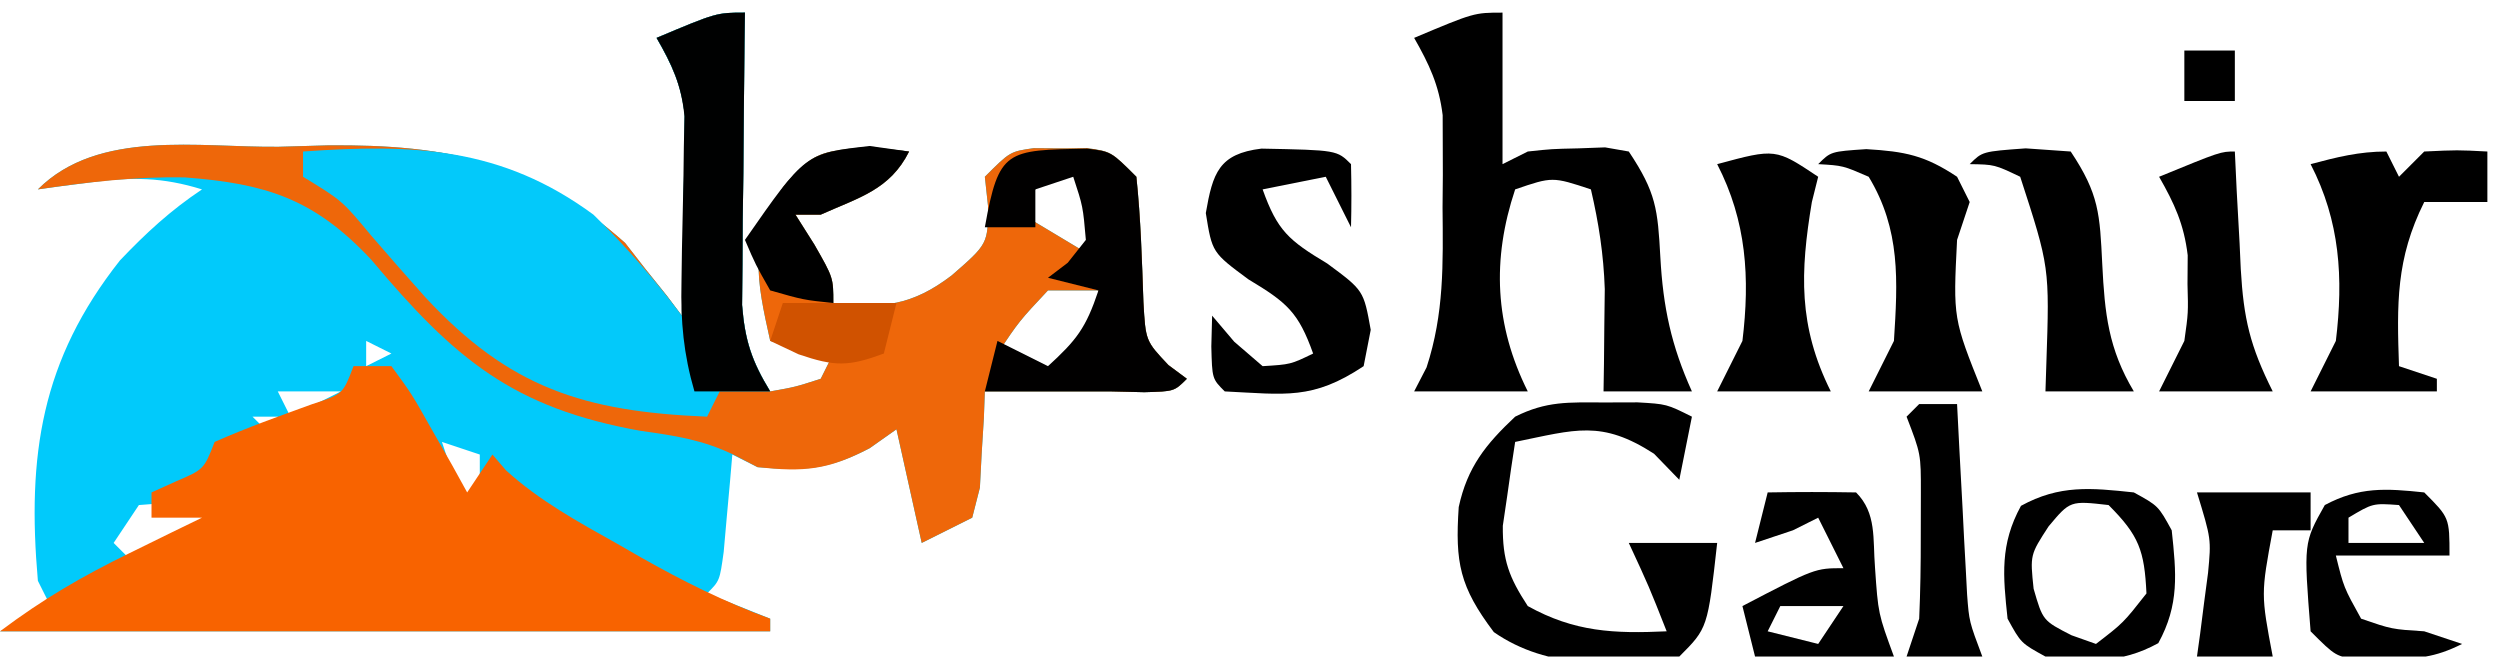 <?xml version="1.0" encoding="UTF-8"?>
<svg version="1.1" xmlns="http://www.w3.org/2000/svg" width="198" height="52">
<path d="M0 0 C-0.01 0.767 -0.021 1.533 -0.032 2.323 C-0.073 5.799 -0.099 9.274 -0.125 12.75 C-0.142 13.957 -0.159 15.163 -0.176 16.406 C-0.182 17.566 -0.189 18.727 -0.195 19.922 C-0.206 20.99 -0.216 22.058 -0.227 23.159 C-0.002 25.98 0.542 27.608 2 30 C3.975 29.652 3.975 29.652 6 29 C6.33 28.34 6.66 27.68 7 27 C5.35 26.67 3.7 26.34 2 26 C0.922 21.149 0.279 18.137 3.062 13.75 C5.455 11.013 5.89 11.011 9.812 10.625 C10.864 10.749 11.916 10.873 13 11 C11.481 14.039 9.02 14.644 6 16 C5.34 16 4.68 16 4 16 C4.495 16.784 4.99 17.567 5.5 18.375 C7 21 7 21 7 23 C10.924 23.467 13.262 23.185 16.375 20.812 C19.248 18.31 19.248 18.31 19.25 15.312 C19.168 14.549 19.085 13.786 19 13 C21 11 21 11 22.875 10.734 C23.576 10.74 24.277 10.745 25 10.75 C25.701 10.745 26.402 10.74 27.125 10.734 C29 11 29 11 31 13 C31.349 16.313 31.443 19.605 31.559 22.934 C31.735 26.002 31.735 26.002 33.535 27.91 C34.019 28.27 34.502 28.629 35 29 C34 30 34 30 31.625 30.062 C30.759 30.042 29.892 30.021 29 30 C28.01 30 27.02 30 26 30 C23.667 30 21.333 30 19 30 C18.974 30.699 18.948 31.397 18.922 32.117 C18.837 33.482 18.837 33.482 18.75 34.875 C18.704 35.78 18.657 36.685 18.609 37.617 C18.308 38.797 18.308 38.797 18 40 C16.02 40.99 16.02 40.99 14 42 C13.01 37.545 13.01 37.545 12 33 C11.299 33.495 10.598 33.99 9.875 34.5 C6.597 36.21 4.645 36.324 1 36 C0.01 35.505 0.01 35.505 -1 35 C-1.091 36.065 -1.091 36.065 -1.184 37.152 C-1.267 38.071 -1.351 38.991 -1.438 39.938 C-1.519 40.854 -1.6 41.771 -1.684 42.715 C-2 45 -2 45 -3 46 C-1.35 46.66 0.3 47.32 2 48 C2 48.33 2 48.66 2 49 C-18.13 49 -38.26 49 -59 49 C-57.68 48.34 -56.36 47.68 -55 47 C-55.33 46.34 -55.66 45.68 -56 45 C-56.87 35.058 -55.731 27.515 -49.5 19.625 C-47.428 17.449 -45.492 15.661 -43 14 C-46.122 13.033 -48.521 13.01 -51.75 13.438 C-52.549 13.539 -53.348 13.641 -54.172 13.746 C-54.775 13.83 -55.378 13.914 -56 14 C-51.212 9.212 -43.254 10.693 -36.938 10.625 C-35.652 10.588 -34.366 10.55 -33.041 10.512 C-23.54 10.424 -16.684 11.819 -9.492 18.238 C-8.959 18.923 -8.425 19.607 -7.875 20.312 C-7.316 21.01 -6.756 21.707 -6.18 22.426 C-5.79 22.945 -5.401 23.465 -5 24 C-4.946 21.083 -4.906 18.167 -4.875 15.25 C-4.858 14.425 -4.841 13.6 -4.824 12.75 C-4.818 11.951 -4.811 11.152 -4.805 10.328 C-4.794 9.595 -4.784 8.862 -4.773 8.106 C-5.032 5.701 -5.808 4.087 -7 2 C-2.25 0 -2.25 0 0 0 Z M24 12 C23.34 13.32 22.68 14.64 22 16 C24.475 17.485 24.475 17.485 27 19 C27.692 17.153 27.692 17.153 28 15 C27.34 14.01 26.68 13.02 26 12 C25.34 12 24.68 12 24 12 Z M24 22 C21.731 24.419 21.731 24.419 20 27 C21.98 27.99 21.98 27.99 24 29 C26.062 27.188 26.062 27.188 28 25 C28 24.01 28 23.02 28 22 C26.68 22 25.36 22 24 22 Z M-30 26 C-30 26.66 -30 27.32 -30 28 C-29.34 27.67 -28.68 27.34 -28 27 C-28.66 26.67 -29.32 26.34 -30 26 Z M-28 28 C-27 30 -27 30 -27 30 Z M-37 30 C-36.67 30.66 -36.34 31.32 -36 32 C-34.68 31.34 -33.36 30.68 -32 30 C-33.65 30 -35.3 30 -37 30 Z M-26 31 C-25 33 -25 33 -25 33 Z M-39 32 C-38.34 32.66 -37.68 33.32 -37 34 C-37 33.34 -37 32.68 -37 32 C-37.66 32 -38.32 32 -39 32 Z M-24 34 C-23.34 35.98 -22.68 37.96 -22 40 C-21.67 40 -21.34 40 -21 40 C-21 38.35 -21 36.7 -21 35 C-21.99 34.67 -22.98 34.34 -24 34 Z M-48 39 C-48.99 40.485 -48.99 40.485 -50 42 C-49.34 42.66 -48.68 43.32 -48 44 C-46.02 42.68 -44.04 41.36 -42 40 C-44.224 38.702 -44.224 38.702 -48 39 Z " fill="#01CAFB" transform="translate(59,1)"/>
<path d="M0 0 C-0.01 0.767 -0.021 1.533 -0.032 2.323 C-0.073 5.799 -0.099 9.274 -0.125 12.75 C-0.142 13.957 -0.159 15.163 -0.176 16.406 C-0.182 17.566 -0.189 18.727 -0.195 19.922 C-0.206 20.99 -0.216 22.058 -0.227 23.159 C-0.002 25.98 0.542 27.608 2 30 C3.975 29.652 3.975 29.652 6 29 C6.33 28.34 6.66 27.68 7 27 C5.35 26.67 3.7 26.34 2 26 C0.922 21.149 0.279 18.137 3.062 13.75 C5.455 11.013 5.89 11.011 9.812 10.625 C10.864 10.749 11.916 10.873 13 11 C11.481 14.039 9.02 14.644 6 16 C5.34 16 4.68 16 4 16 C4.495 16.784 4.99 17.567 5.5 18.375 C7 21 7 21 7 23 C10.924 23.467 13.262 23.185 16.375 20.812 C19.248 18.31 19.248 18.31 19.25 15.312 C19.168 14.549 19.085 13.786 19 13 C21 11 21 11 22.875 10.734 C23.576 10.74 24.277 10.745 25 10.75 C25.701 10.745 26.402 10.74 27.125 10.734 C29 11 29 11 31 13 C31.349 16.313 31.443 19.605 31.559 22.934 C31.735 26.002 31.735 26.002 33.535 27.91 C34.019 28.27 34.502 28.629 35 29 C34 30 34 30 31.625 30.062 C30.759 30.042 29.892 30.021 29 30 C28.01 30 27.02 30 26 30 C23.667 30 21.333 30 19 30 C18.974 30.699 18.948 31.397 18.922 32.117 C18.837 33.482 18.837 33.482 18.75 34.875 C18.704 35.78 18.657 36.685 18.609 37.617 C18.308 38.797 18.308 38.797 18 40 C16.02 40.99 16.02 40.99 14 42 C13.01 37.545 13.01 37.545 12 33 C11.299 33.495 10.598 33.99 9.875 34.5 C6.555 36.232 4.695 36.393 1 36 C0.082 35.522 0.082 35.522 -0.855 35.035 C-3.346 33.833 -5.515 33.508 -8.25 33.125 C-18.368 31.316 -22.972 27.456 -29.605 19.559 C-34.128 14.726 -37.95 13.541 -44.352 13.051 C-48.318 12.975 -52.076 13.43 -56 14 C-51.212 9.212 -43.254 10.693 -36.938 10.625 C-35.652 10.588 -34.366 10.55 -33.041 10.512 C-23.54 10.424 -16.684 11.819 -9.492 18.238 C-8.959 18.923 -8.425 19.607 -7.875 20.312 C-7.316 21.01 -6.756 21.707 -6.18 22.426 C-5.79 22.945 -5.401 23.465 -5 24 C-4.946 21.083 -4.906 18.167 -4.875 15.25 C-4.858 14.425 -4.841 13.6 -4.824 12.75 C-4.818 11.951 -4.811 11.152 -4.805 10.328 C-4.794 9.595 -4.784 8.862 -4.773 8.106 C-5.032 5.701 -5.808 4.087 -7 2 C-2.25 0 -2.25 0 0 0 Z M24 12 C23.34 13.32 22.68 14.64 22 16 C24.475 17.485 24.475 17.485 27 19 C27.692 17.153 27.692 17.153 28 15 C27.34 14.01 26.68 13.02 26 12 C25.34 12 24.68 12 24 12 Z M24 22 C21.731 24.419 21.731 24.419 20 27 C21.98 27.99 21.98 27.99 24 29 C26.062 27.188 26.062 27.188 28 25 C28 24.01 28 23.02 28 22 C26.68 22 25.36 22 24 22 Z " fill="#EE670A" transform="translate(59,1)"/>
<path d="M0 0 C0.99 0 1.98 0 3 0 C4.605 2.188 4.605 2.188 6.188 5 C6.717 5.928 7.247 6.856 7.793 7.812 C8.191 8.534 8.59 9.256 9 10 C9.66 9.01 10.32 8.02 11 7 C11.353 7.411 11.706 7.822 12.07 8.246 C14.729 10.663 17.758 12.316 20.875 14.062 C21.487 14.414 22.1 14.765 22.73 15.127 C26.074 17.021 29.391 18.676 33 20 C33 20.33 33 20.66 33 21 C12.87 21 -7.26 21 -28 21 C-24.589 18.442 -21.549 16.671 -17.75 14.812 C-16.134 14.018 -16.134 14.018 -14.484 13.207 C-13.665 12.809 -12.845 12.41 -12 12 C-13.32 12 -14.64 12 -16 12 C-16 11.34 -16 10.68 -16 10 C-15.361 9.711 -14.721 9.422 -14.062 9.125 C-11.848 8.172 -11.848 8.172 -11 6 C-8.457 4.87 -5.864 3.951 -3.25 3 C-0.843 2.216 -0.843 2.216 0 0 Z " fill="#F86300" transform="translate(28,29)"/>
<path d="M0 0 C-0.01 0.767 -0.021 1.533 -0.032 2.323 C-0.073 5.799 -0.099 9.274 -0.125 12.75 C-0.142 13.957 -0.159 15.163 -0.176 16.406 C-0.182 17.566 -0.189 18.727 -0.195 19.922 C-0.206 20.99 -0.216 22.058 -0.227 23.159 C-0.002 25.98 0.542 27.608 2 30 C0.68 30 -0.64 30 -2 30 C-2.33 30.66 -2.66 31.32 -3 32 C-12.756 31.6 -18.664 29.717 -25.328 22.527 C-26.766 20.927 -28.176 19.306 -29.582 17.68 C-31.902 14.888 -31.902 14.888 -35 13 C-35 12.34 -35 11.68 -35 11 C-26.207 10.38 -19.271 10.649 -12 16 C-9.426 18.504 -7.153 21.128 -5 24 C-4.946 21.083 -4.906 18.167 -4.875 15.25 C-4.858 14.425 -4.841 13.6 -4.824 12.75 C-4.818 11.951 -4.811 11.152 -4.805 10.328 C-4.794 9.595 -4.784 8.862 -4.773 8.106 C-5.032 5.701 -5.808 4.087 -7 2 C-2.25 0 -2.25 0 0 0 Z " fill="#03C9FA" transform="translate(59,1)"/>
<path d="M0 0 C0 3.96 0 7.92 0 12 C0.66 11.67 1.32 11.34 2 11 C3.875 10.797 3.875 10.797 6 10.75 C6.701 10.724 7.402 10.698 8.125 10.672 C8.744 10.78 9.363 10.888 10 11 C12.173 14.259 12.291 15.57 12.5 19.375 C12.719 23.342 13.363 26.369 15 30 C12.69 30 10.38 30 8 30 C8.012 29.264 8.023 28.528 8.035 27.77 C8.044 26.794 8.053 25.818 8.062 24.812 C8.074 23.85 8.086 22.887 8.098 21.895 C8.005 19.144 7.621 16.675 7 14 C3.951 12.989 3.951 12.989 1 14 C-0.856 19.569 -0.616 24.768 2 30 C-0.97 30 -3.94 30 -7 30 C-6.675 29.372 -6.35 28.744 -6.016 28.098 C-4.619 23.837 -4.709 19.89 -4.75 15.438 C-4.742 14.587 -4.735 13.737 -4.727 12.861 C-4.73 11.629 -4.73 11.629 -4.734 10.371 C-4.737 9.628 -4.739 8.885 -4.741 8.119 C-5.034 5.724 -5.813 4.085 -7 2 C-2.25 0 -2.25 0 0 0 Z " fill="#000000" transform="translate(119,1)"/>
<path d="M0 0 C1.91 0.23 1.91 0.23 3.91 2.23 C4.259 5.543 4.353 8.835 4.469 12.164 C4.645 15.232 4.645 15.232 6.445 17.141 C6.929 17.5 7.412 17.86 7.91 18.23 C6.91 19.23 6.91 19.23 4.535 19.293 C3.669 19.272 2.803 19.252 1.91 19.23 C0.92 19.23 -0.07 19.23 -1.09 19.23 C-3.423 19.23 -5.757 19.23 -8.09 19.23 C-7.76 17.91 -7.43 16.59 -7.09 15.23 C-5.77 15.89 -4.45 16.55 -3.09 17.23 C-0.842 15.178 -0.088 14.224 0.91 11.23 C-0.41 10.9 -1.73 10.57 -3.09 10.23 C-2.574 9.839 -2.059 9.447 -1.527 9.043 C-1.053 8.445 -0.579 7.847 -0.09 7.23 C-0.32 4.576 -0.32 4.576 -1.09 2.23 C-2.08 2.56 -3.07 2.89 -4.09 3.23 C-4.09 4.22 -4.09 5.21 -4.09 6.23 C-5.41 6.23 -6.73 6.23 -8.09 6.23 C-6.979 0.042 -6.403 0.128 0 0 Z " fill="#010000" transform="translate(86.09,11.77)"/>
<path d="M0 0 C0.887 -0.003 1.774 -0.005 2.688 -0.008 C5 0.125 5 0.125 7 1.125 C6.67 2.775 6.34 4.425 6 6.125 C5.34 5.444 4.68 4.764 4 4.062 C-0.18 1.363 -2.221 2.153 -7 3.125 C-7.224 4.539 -7.428 5.957 -7.625 7.375 C-7.799 8.558 -7.799 8.558 -7.977 9.766 C-8.004 12.493 -7.483 13.856 -6 16.125 C-2.305 18.178 0.825 18.319 5 18.125 C3.602 14.58 3.602 14.58 2 11.125 C4.31 11.125 6.62 11.125 9 11.125 C8.25 17.875 8.25 17.875 6 20.125 C0.986 20.903 -4.38 21.183 -8.688 18.188 C-11.4 14.595 -11.762 12.678 -11.469 8.281 C-10.78 5.113 -9.332 3.32 -7 1.125 C-4.512 -0.119 -2.773 -0.008 0 0 Z " fill="#000000" transform="translate(127,31.875)"/>
<path d="M0 0 C5.979 0.119 5.979 0.119 7.09 1.23 C7.13 2.897 7.133 4.564 7.09 6.23 C6.43 4.91 5.77 3.59 5.09 2.23 C3.44 2.56 1.79 2.89 0.09 3.23 C1.256 6.497 2.145 7.263 5.215 9.105 C8.09 11.23 8.09 11.23 8.652 14.355 C8.467 15.304 8.281 16.253 8.09 17.23 C4.048 19.925 1.885 19.462 -2.91 19.23 C-3.91 18.23 -3.91 18.23 -3.973 15.668 C-3.952 14.864 -3.931 14.059 -3.91 13.23 C-3.333 13.911 -2.755 14.592 -2.16 15.293 C-1.418 15.932 -0.675 16.572 0.09 17.23 C2.308 17.094 2.308 17.094 4.09 16.23 C2.923 12.964 2.035 12.198 -1.035 10.355 C-3.91 8.23 -3.91 8.23 -4.41 5.105 C-3.859 1.937 -3.384 0.408 0 0 Z " fill="#000000" transform="translate(99.91,11.77)"/>
<path d="M0 0 C0.33 0.66 0.66 1.32 1 2 C1.66 1.34 2.32 0.68 3 0 C5.625 -0.125 5.625 -0.125 8 0 C8 1.32 8 2.64 8 4 C6.35 4 4.7 4 3 4 C0.752 8.497 0.833 12.079 1 17 C1.99 17.33 2.98 17.66 4 18 C4 18.33 4 18.66 4 19 C0.7 19 -2.6 19 -6 19 C-5.34 17.68 -4.68 16.36 -4 15 C-3.394 10.019 -3.67 5.515 -6 1 C-3.924 0.447 -2.156 0 0 0 Z " fill="#000000" transform="translate(189,12)"/>
<path d="M0 0 C-0.01 0.767 -0.021 1.533 -0.032 2.323 C-0.073 5.799 -0.099 9.274 -0.125 12.75 C-0.142 13.957 -0.159 15.163 -0.176 16.406 C-0.185 18.146 -0.185 18.146 -0.195 19.922 C-0.206 20.99 -0.216 22.058 -0.227 23.159 C-0.002 25.98 0.542 27.608 2 30 C0.02 30 -1.96 30 -4 30 C-4.864 27.033 -5.097 24.459 -5.027 21.375 C-5.015 20.504 -5.003 19.632 -4.99 18.734 C-4.955 16.911 -4.916 15.088 -4.873 13.266 C-4.862 12.394 -4.851 11.523 -4.84 10.625 C-4.823 9.834 -4.806 9.042 -4.789 8.227 C-5.024 5.745 -5.76 4.143 -7 2 C-2.25 0 -2.25 0 0 0 Z " fill="#000101" transform="translate(59,1)"/>
<path d="M0 0 C3.077 0.181 4.658 0.501 7.188 2.188 C7.518 2.848 7.848 3.507 8.188 4.188 C7.857 5.178 7.527 6.168 7.188 7.188 C6.873 13.412 6.873 13.412 9.188 19.188 C6.218 19.188 3.248 19.188 0.188 19.188 C0.848 17.867 1.508 16.547 2.188 15.188 C2.489 10.442 2.727 6.378 0.188 2.188 C-1.854 1.301 -1.854 1.301 -3.812 1.188 C-2.812 0.188 -2.812 0.188 0 0 Z " fill="#000000" transform="translate(147.812,11.812)"/>
<path d="M0 0 C-0.165 0.66 -0.33 1.32 -0.5 2 C-1.426 7.556 -1.588 11.825 1 17 C-1.97 17 -4.94 17 -8 17 C-7.34 15.68 -6.68 14.36 -6 13 C-5.394 8.019 -5.67 3.515 -8 -1 C-3.375 -2.25 -3.375 -2.25 0 0 Z " fill="#000000" transform="translate(144,14)"/>
<path d="M0 0 C1.176 0.083 2.351 0.165 3.562 0.25 C5.82 3.636 5.865 5.199 6.062 9.188 C6.256 13.083 6.546 15.876 8.562 19.25 C6.253 19.25 3.942 19.25 1.562 19.25 C1.586 18.526 1.609 17.801 1.633 17.055 C1.891 9.413 1.891 9.413 -0.438 2.25 C-2.47 1.281 -2.47 1.281 -4.438 1.25 C-3.438 0.25 -3.438 0.25 0 0 Z " fill="#000000" transform="translate(160.438,11.75)"/>
<path d="M0 0 C2.333 -0.042 4.667 -0.041 7 0 C8.643 1.643 8.319 3.68 8.5 5.938 C8.752 9.606 8.752 9.606 10 13 C6.37 13 2.74 13 -1 13 C-1.33 11.68 -1.66 10.36 -2 9 C3.75 6 3.75 6 6 6 C5.34 4.68 4.68 3.36 4 2 C3.01 2.495 3.01 2.495 2 3 C1.01 3.33 0.02 3.66 -1 4 C-0.67 2.68 -0.34 1.36 0 0 Z M1 9 C0.67 9.66 0.34 10.32 0 11 C1.32 11.33 2.64 11.66 4 12 C4.66 11.01 5.32 10.02 6 9 C4.35 9 2.7 9 1 9 Z " fill="#000000" transform="translate(140,39)"/>
<path d="M0 0 C0.049 1.036 0.098 2.073 0.148 3.141 C0.223 4.51 0.299 5.88 0.375 7.25 C0.406 7.932 0.437 8.614 0.469 9.316 C0.698 13.249 1.194 15.389 3 19 C0.03 19 -2.94 19 -6 19 C-5.34 17.68 -4.68 16.36 -4 15 C-3.687 12.776 -3.687 12.776 -3.75 10.5 C-3.745 9.747 -3.74 8.994 -3.734 8.219 C-4.027 5.77 -4.782 4.127 -6 2 C-1.125 0 -1.125 0 0 0 Z " fill="#000000" transform="translate(177,12)"/>
<path d="M0 0 C1.938 1.062 1.938 1.062 3 3 C3.365 6.409 3.614 8.88 1.938 11.938 C-1.12 13.614 -3.591 13.365 -7 13 C-8.938 11.938 -8.938 11.938 -10 10 C-10.365 6.591 -10.614 4.12 -8.938 1.062 C-5.88 -0.614 -3.409 -0.365 0 0 Z M-6.75 2.688 C-8.219 4.947 -8.219 4.947 -7.938 7.625 C-7.209 10.151 -7.209 10.151 -4.938 11.312 C-4.298 11.539 -3.659 11.766 -3 12 C-0.834 10.335 -0.834 10.335 1 8 C0.838 4.608 0.417 3.417 -2 1 C-5.045 0.653 -5.045 0.653 -6.75 2.688 Z " fill="#000000" transform="translate(169,39)"/>
<path d="M0 0 C2 2 2 2 2 5 C-0.97 5 -3.94 5 -7 5 C-6.375 7.524 -6.375 7.524 -5 10 C-2.575 10.835 -2.575 10.835 0 11 C0.99 11.33 1.98 11.66 3 12 C0.771 13.114 -0.531 13.165 -3 13.188 C-4.052 13.209 -4.052 13.209 -5.125 13.23 C-7 13 -7 13 -9 11 C-9.556 3.989 -9.556 3.989 -7.875 1 C-5.144 -0.457 -3.04 -0.323 0 0 Z M-6 2 C-6 2.66 -6 3.32 -6 4 C-4.02 4 -2.04 4 0 4 C-0.66 3.01 -1.32 2.02 -2 1 C-4.075 0.851 -4.075 0.851 -6 2 Z " fill="#000000" transform="translate(192,39)"/>
<path d="M0 0 C2.97 0 5.94 0 9 0 C9 0.99 9 1.98 9 3 C8.01 3 7.02 3 6 3 C5.062 8.05 5.062 8.05 6 13 C4.02 13 2.04 13 0 13 C0.084 12.397 0.168 11.793 0.254 11.172 C0.356 10.373 0.458 9.573 0.562 8.75 C0.667 7.961 0.771 7.172 0.879 6.359 C1.131 3.696 1.131 3.696 0 0 Z " fill="#000000" transform="translate(174,39)"/>
<path d="M0 0 C1.031 0.144 2.062 0.289 3.125 0.438 C1.606 3.476 -0.855 4.082 -3.875 5.438 C-4.535 5.438 -5.195 5.438 -5.875 5.438 C-5.38 6.221 -4.885 7.005 -4.375 7.812 C-2.875 10.438 -2.875 10.438 -2.875 12.438 C-5.25 12.188 -5.25 12.188 -7.875 11.438 C-9.039 9.391 -9.039 9.391 -9.875 7.438 C-5.096 0.575 -5.096 0.575 0 0 Z " fill="#000000" transform="translate(68.875,11.562)"/>
<path d="M0 0 C0.99 0 1.98 0 3 0 C3.061 1.192 3.121 2.385 3.184 3.613 C3.268 5.18 3.353 6.746 3.438 8.312 C3.477 9.098 3.516 9.884 3.557 10.693 C3.599 11.451 3.64 12.208 3.684 12.988 C3.72 13.685 3.757 14.381 3.795 15.099 C3.956 17.222 3.956 17.222 5 20 C3.02 20 1.04 20 -1 20 C-0.505 18.515 -0.505 18.515 0 17 C0.095 14.835 0.13 12.667 0.125 10.5 C0.128 9.355 0.13 8.211 0.133 7.031 C0.137 3.953 0.137 3.953 -1 1 C-0.67 0.67 -0.34 0.34 0 0 Z " fill="#000000" transform="translate(152,32)"/>
<path d="M0 0 C2.97 0 5.94 0 9 0 C8.67 1.32 8.34 2.64 8 4 C5.212 5.033 4.132 5.045 1.25 4.062 C0.507 3.712 -0.235 3.361 -1 3 C-0.67 2.01 -0.34 1.02 0 0 Z " fill="#D05200" transform="translate(62,24)"/>
<path d="M0 0 C1.32 0 2.64 0 4 0 C4 1.32 4 2.64 4 4 C2.68 4 1.36 4 0 4 C0 2.68 0 1.36 0 0 Z " fill="#000000" transform="translate(173,4)"/>
</svg>
